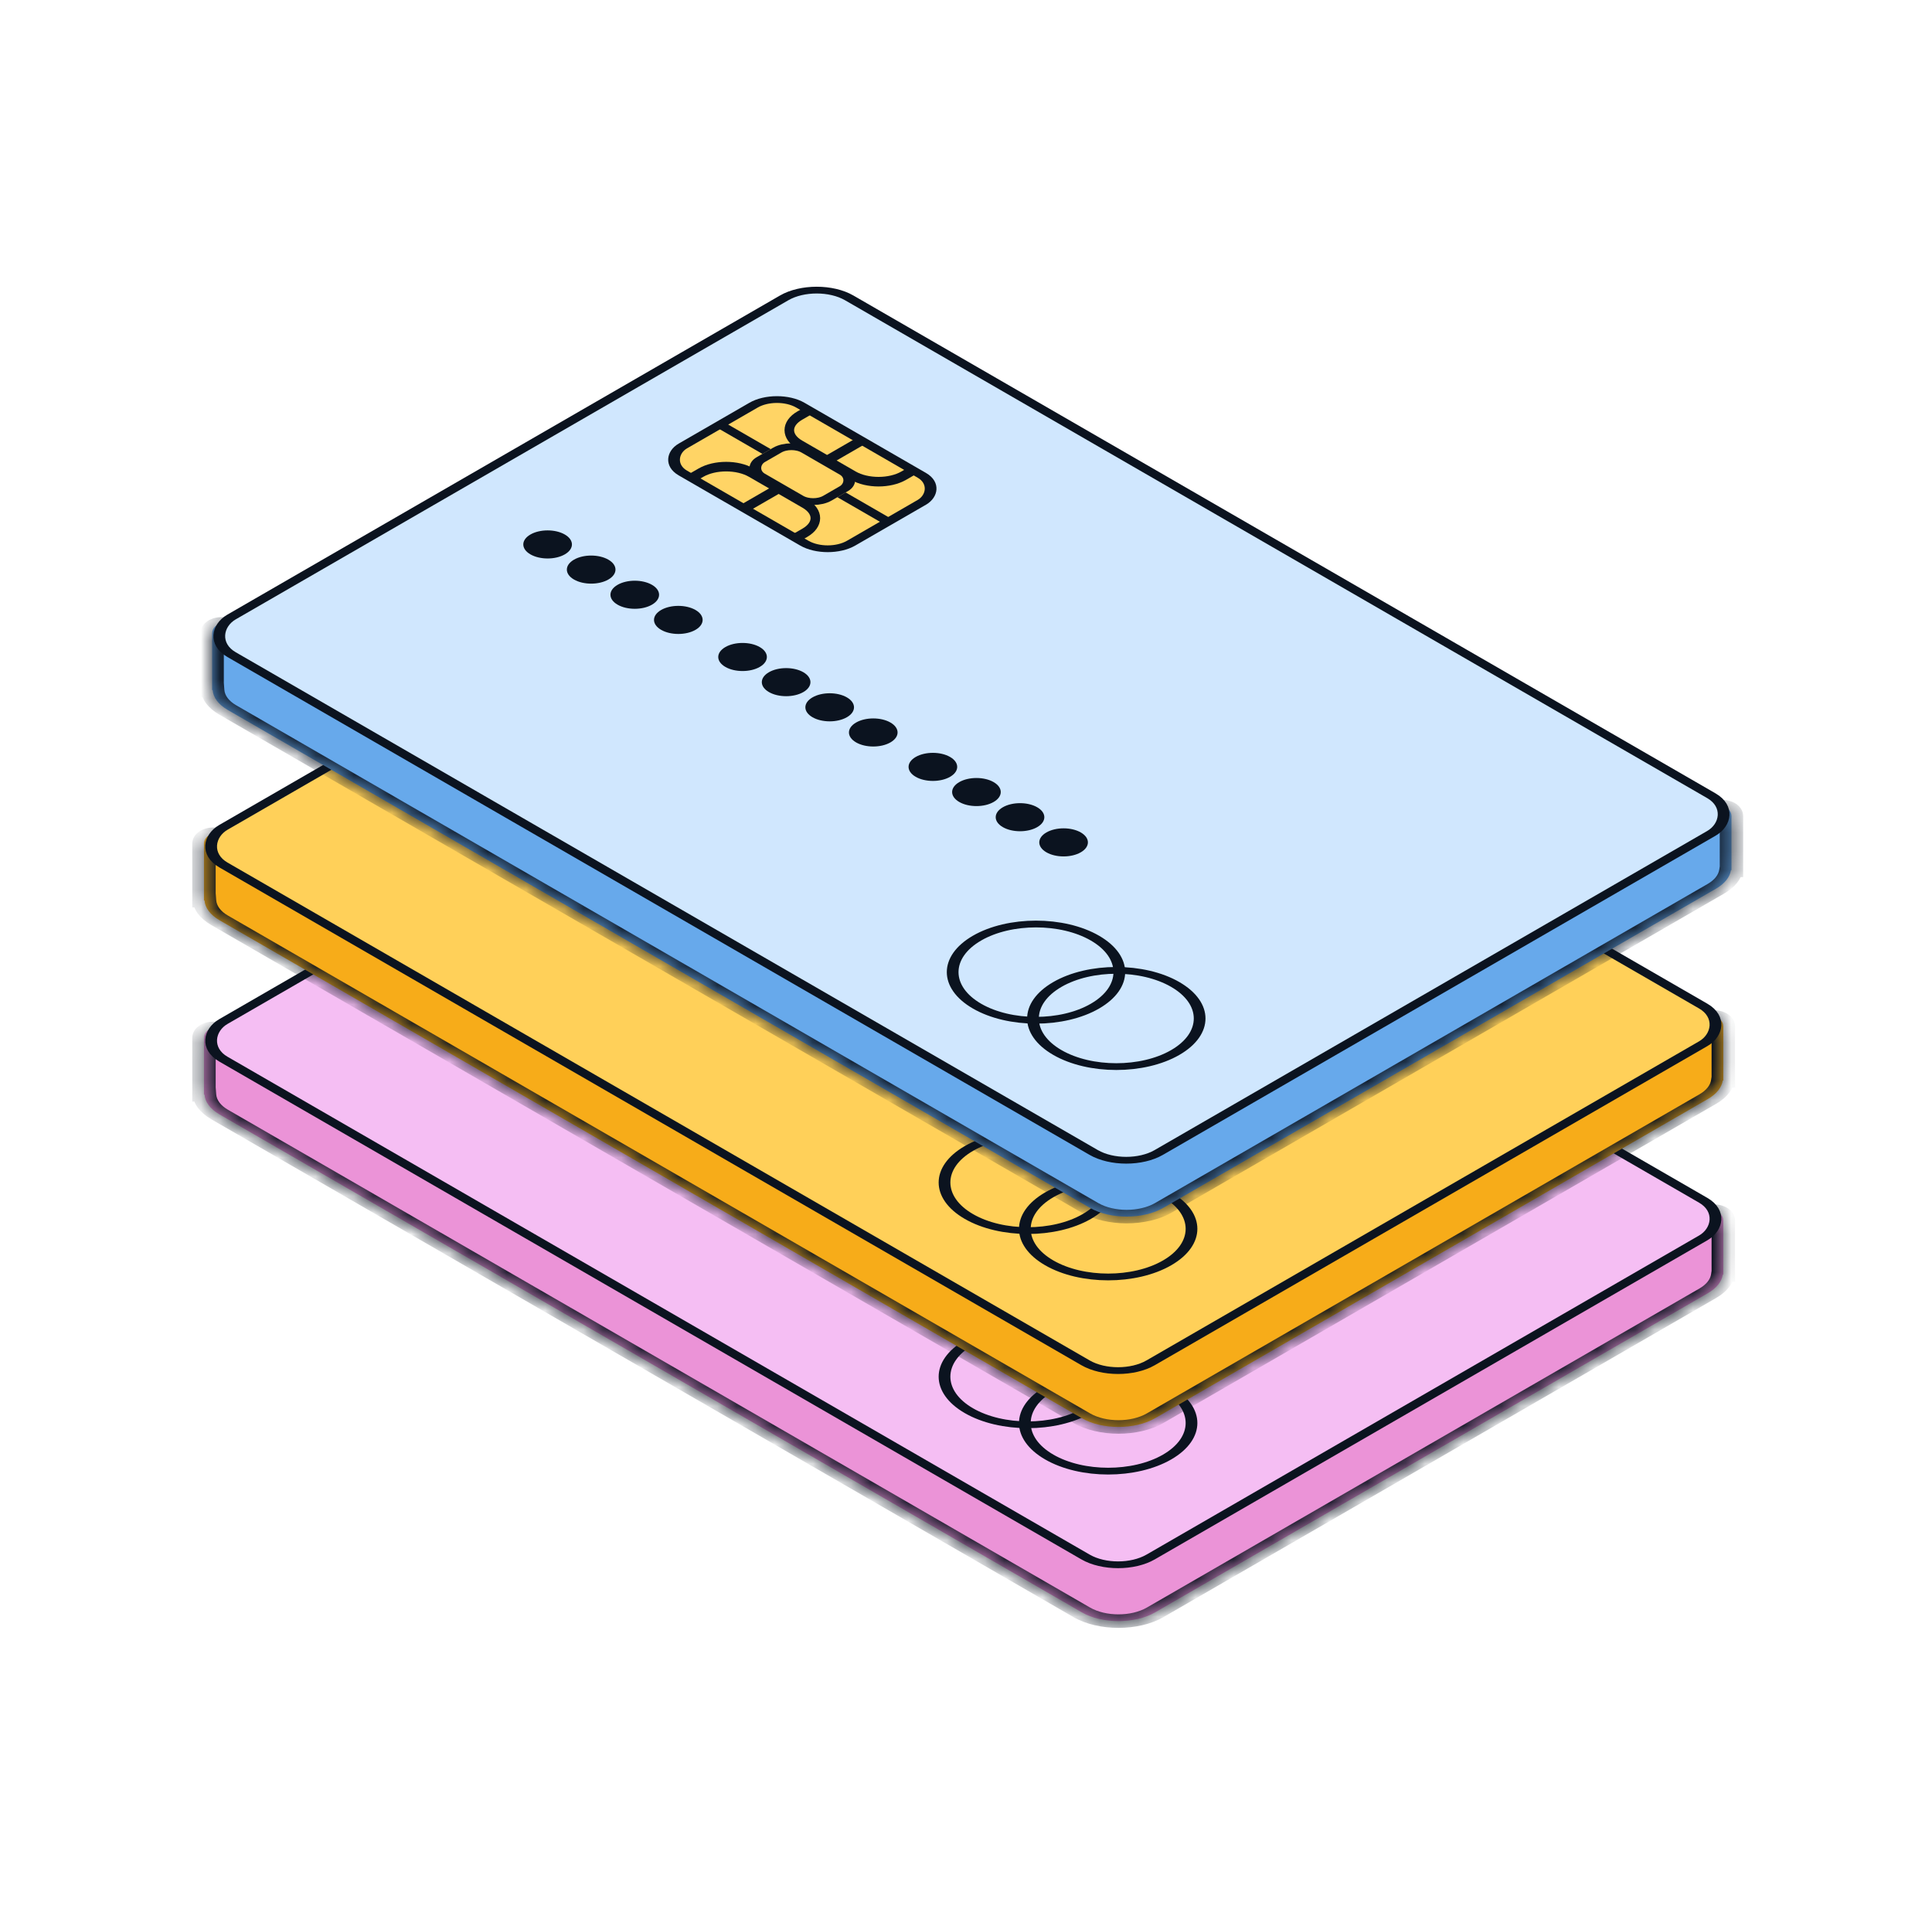 <svg width="101" height="100" viewBox="0 0 101 100" fill="none" xmlns="http://www.w3.org/2000/svg">
<mask id="path-1-inside-1_2784_6428" fill="white">
<path d="M89.591 63.305C89.866 63.305 90.09 63.529 90.09 63.805V66.627L90.062 66.627C90.008 66.98 89.748 67.325 89.279 67.596L60.389 84.275C59.33 84.887 57.612 84.887 56.553 84.275L11.48 58.253C10.981 57.964 10.719 57.592 10.691 57.214L10.663 57.215V54.254C10.663 53.978 10.887 53.754 11.163 53.754L15.436 53.754L40.37 39.358C41.429 38.747 43.146 38.747 44.205 39.358L85.682 63.305L89.591 63.305Z"/>
</mask>
<path d="M89.591 63.305C89.866 63.305 90.09 63.529 90.09 63.805V66.627L90.062 66.627C90.008 66.98 89.748 67.325 89.279 67.596L60.389 84.275C59.33 84.887 57.612 84.887 56.553 84.275L11.48 58.253C10.981 57.964 10.719 57.592 10.691 57.214L10.663 57.215V54.254C10.663 53.978 10.887 53.754 11.163 53.754L15.436 53.754L40.37 39.358C41.429 38.747 43.146 38.747 44.205 39.358L85.682 63.305L89.591 63.305Z" fill="#EB93D7"/>
<path d="M89.591 63.305L89.592 62.951L89.591 62.951L89.591 63.305ZM90.09 63.805L90.702 63.805L90.702 63.805L90.09 63.805ZM90.09 66.627L90.071 66.981L90.702 66.992L90.702 66.627L90.09 66.627ZM90.062 66.627L90.08 66.273L89.502 66.263L89.452 66.596L90.062 66.627ZM89.279 67.596L89.712 67.846L89.712 67.846L89.279 67.596ZM11.48 58.253L11.047 58.502L11.047 58.503L11.48 58.253ZM10.691 57.214L11.303 57.199L11.276 56.85L10.672 56.861L10.691 57.214ZM10.663 57.215L10.051 57.215L10.051 57.579L10.681 57.568L10.663 57.215ZM10.663 54.254L10.051 54.253L10.051 54.254L10.663 54.254ZM11.163 53.754L11.163 53.401L11.163 53.401L11.163 53.754ZM15.436 53.754L15.436 54.107L15.69 54.107L15.869 54.004L15.436 53.754ZM40.37 39.358L39.937 39.108L39.937 39.108L40.37 39.358ZM44.205 39.358L44.638 39.108L44.638 39.108L44.205 39.358ZM85.682 63.305L85.249 63.555L85.428 63.658L85.682 63.658L85.682 63.305ZM89.591 63.305L89.589 63.658C89.508 63.658 89.45 63.641 89.422 63.629C89.398 63.619 89.4 63.615 89.413 63.628C89.441 63.656 89.477 63.718 89.477 63.805L90.09 63.805L90.702 63.805C90.702 63.616 90.627 63.428 90.474 63.275C90.331 63.131 90.041 62.952 89.592 62.951L89.591 63.305ZM90.09 63.805L89.477 63.805L89.477 66.627L90.09 66.627L90.702 66.627L90.702 63.805L90.09 63.805ZM90.09 66.627L90.108 66.274L90.08 66.273L90.062 66.627L90.043 66.98L90.071 66.981L90.09 66.627ZM90.062 66.627L89.452 66.596C89.41 66.87 89.209 67.136 88.846 67.346L89.279 67.596L89.712 67.846C90.287 67.514 90.606 67.09 90.672 66.657L90.062 66.627ZM89.279 67.596L88.846 67.346L59.956 84.025L60.389 84.275L60.822 84.525L89.712 67.846L89.279 67.596ZM60.389 84.275L59.956 84.025C59.136 84.499 57.806 84.499 56.986 84.025L56.553 84.275L56.12 84.525C57.419 85.275 59.524 85.275 60.822 84.525L60.389 84.275ZM56.553 84.275L56.986 84.025L11.913 58.003L11.48 58.253L11.047 58.503L56.12 84.525L56.553 84.275ZM11.48 58.253L11.913 58.003C11.527 57.78 11.325 57.492 11.303 57.199L10.691 57.214L10.079 57.229C10.114 57.691 10.434 58.149 11.047 58.502L11.48 58.253ZM10.691 57.214L10.672 56.861L10.644 56.861L10.663 57.215L10.681 57.568L10.71 57.567L10.691 57.214ZM10.663 57.215L11.275 57.215L11.275 54.254L10.663 54.254L10.051 54.254L10.051 57.215L10.663 57.215ZM10.663 54.254L11.275 54.254C11.275 54.166 11.312 54.105 11.34 54.077C11.353 54.064 11.354 54.068 11.33 54.079C11.303 54.09 11.244 54.108 11.163 54.108L11.163 53.754L11.163 53.401C10.714 53.401 10.423 53.58 10.279 53.724C10.126 53.877 10.051 54.065 10.051 54.253L10.663 54.254ZM11.163 53.754L11.163 54.108L15.436 54.107L15.436 53.754L15.436 53.4L11.163 53.401L11.163 53.754ZM15.436 53.754L15.869 54.004L40.803 39.608L40.37 39.358L39.937 39.108L15.003 53.504L15.436 53.754ZM40.37 39.358L40.803 39.608C41.623 39.135 42.952 39.135 43.772 39.608L44.205 39.358L44.638 39.108C43.34 38.359 41.236 38.358 39.937 39.108L40.37 39.358ZM44.205 39.358L43.772 39.608L85.249 63.555L85.682 63.305L86.115 63.055L44.638 39.108L44.205 39.358ZM85.682 63.305L85.682 63.658L89.591 63.658L89.591 63.305L89.591 62.951L85.682 62.951L85.682 63.305Z" fill="#0B131F" mask="url(#path-1-inside-1_2784_6428)"/>
<rect y="0.25" width="55.975" height="37.289" rx="1.965" transform="matrix(0.866 0.5 -0.866 0.5 42.485 35.608)" fill="#F5BEF3" stroke="#0B131F" stroke-width="0.5"/>
<circle cx="1.038" cy="1.038" r="1.038" transform="matrix(0.866 0.5 -0.866 0.5 28.202 48.563)" fill="#0B131F"/>
<circle cx="1.038" cy="1.038" r="1.038" transform="matrix(0.866 0.5 -0.866 0.5 30.48 49.878)" fill="#0B131F"/>
<circle cx="1.038" cy="1.038" r="1.038" transform="matrix(0.866 0.5 -0.866 0.5 32.758 51.193)" fill="#0B131F"/>
<circle cx="1.038" cy="1.038" r="1.038" transform="matrix(0.866 0.5 -0.866 0.5 35.035 52.508)" fill="#0B131F"/>
<circle cx="1.038" cy="1.038" r="1.038" transform="matrix(0.866 0.5 -0.866 0.5 38.394 54.446)" fill="#0B131F"/>
<circle cx="1.038" cy="1.038" r="1.038" transform="matrix(0.866 0.5 -0.866 0.5 40.671 55.761)" fill="#0B131F"/>
<circle cx="1.038" cy="1.038" r="1.038" transform="matrix(0.866 0.5 -0.866 0.5 42.948 57.076)" fill="#0B131F"/>
<circle cx="1.038" cy="1.038" r="1.038" transform="matrix(0.866 0.5 -0.866 0.5 45.227 58.391)" fill="#0B131F"/>
<circle cx="1.038" cy="1.038" r="1.038" transform="matrix(0.866 0.5 -0.866 0.5 48.343 60.191)" fill="#0B131F"/>
<circle cx="1.038" cy="1.038" r="1.038" transform="matrix(0.866 0.5 -0.866 0.5 50.62 61.506)" fill="#0B131F"/>
<circle cx="1.038" cy="1.038" r="1.038" transform="matrix(0.866 0.5 -0.866 0.5 52.898 62.821)" fill="#0B131F"/>
<circle cx="1.038" cy="1.038" r="1.038" transform="matrix(0.866 0.5 -0.866 0.5 55.176 64.136)" fill="#0B131F"/>
<rect y="0.25" width="10.158" height="7.092" rx="1.411" transform="matrix(0.866 0.5 -0.866 0.5 40.407 41.49)" fill="#FFD465" stroke="#0B131F" stroke-width="0.5"/>
<rect y="0.25" width="4.026" height="2.712" rx="0.857" transform="matrix(0.866 0.5 -0.866 0.5 41.165 44.118)" stroke="#0B131F" stroke-width="0.5"/>
<line y1="-0.25" x2="2.774" y2="-0.25" transform="matrix(0.866 0.5 -0.866 0.5 37.03 43.482)" stroke="#0B131F" stroke-width="0.5"/>
<line y1="-0.25" x2="2.774" y2="-0.25" transform="matrix(0.866 0.5 -0.866 0.5 43.351 47.133)" stroke="#0B131F" stroke-width="0.5"/>
<path d="M41.835 42.606L41.383 42.867C40.655 43.288 40.655 43.969 41.383 44.39L42.81 45.213M42.81 45.213L44.58 44.191M42.81 45.213L44.183 46.006C44.911 46.427 46.092 46.427 46.821 46.006L47.272 45.745" stroke="#0B131F" stroke-width="0.5"/>
<path d="M35.765 46.111L36.216 45.85C36.944 45.429 38.125 45.429 38.853 45.85L40.28 46.674M40.28 46.674L38.51 47.696M40.28 46.674L41.653 47.466C42.382 47.887 42.382 48.569 41.653 48.989L41.202 49.25" stroke="#0B131F" stroke-width="0.5"/>
<circle cx="3.807" cy="3.807" r="3.557" transform="matrix(0.866 0.5 -0.866 0.5 53.733 68.15)" stroke="#0B131F" stroke-width="0.5"/>
<circle cx="3.807" cy="3.807" r="3.557" transform="matrix(0.866 0.5 -0.866 0.5 57.933 70.572)" stroke="#0B131F" stroke-width="0.5"/>
<mask id="path-24-inside-2_2784_6428" fill="white">
<path d="M89.591 53.156C89.866 53.156 90.09 53.38 90.09 53.656V56.478L90.062 56.477C90.008 56.831 89.748 57.176 89.279 57.447L60.389 74.126C59.33 74.738 57.612 74.738 56.553 74.126L11.48 48.103C10.981 47.815 10.719 47.442 10.691 47.065L10.663 47.065V44.104C10.663 43.828 10.887 43.605 11.163 43.605L15.436 43.604L40.37 29.209C41.429 28.597 43.146 28.598 44.205 29.209L85.682 53.156L89.591 53.156Z"/>
</mask>
<path d="M89.591 53.156C89.866 53.156 90.09 53.38 90.09 53.656V56.478L90.062 56.477C90.008 56.831 89.748 57.176 89.279 57.447L60.389 74.126C59.33 74.738 57.612 74.738 56.553 74.126L11.48 48.103C10.981 47.815 10.719 47.442 10.691 47.065L10.663 47.065V44.104C10.663 43.828 10.887 43.605 11.163 43.605L15.436 43.604L40.37 29.209C41.429 28.597 43.146 28.598 44.205 29.209L85.682 53.156L89.591 53.156Z" fill="#F7AC19"/>
<path d="M89.591 53.156L89.592 52.802L89.591 52.802L89.591 53.156ZM90.09 53.656L90.702 53.656L90.702 53.656L90.09 53.656ZM90.09 56.478L90.071 56.831L90.702 56.842L90.702 56.478L90.09 56.478ZM90.062 56.477L90.08 56.124L89.502 56.114L89.452 56.446L90.062 56.477ZM89.279 57.447L89.712 57.697L89.712 57.697L89.279 57.447ZM56.553 74.126L56.986 73.876L56.553 74.126ZM11.48 48.103L11.047 48.353L11.047 48.353L11.48 48.103ZM10.691 47.065L11.303 47.049L11.276 46.701L10.672 46.711L10.691 47.065ZM10.663 47.065L10.051 47.065L10.051 47.43L10.681 47.419L10.663 47.065ZM10.663 44.104L10.051 44.104L10.051 44.104L10.663 44.104ZM11.163 43.605L11.163 43.251L11.163 43.251L11.163 43.605ZM15.436 43.604L15.436 43.958L15.69 43.958L15.869 43.854L15.436 43.604ZM40.37 29.209L39.937 28.959L39.937 28.959L40.37 29.209ZM44.205 29.209L44.638 28.959L44.638 28.959L44.205 29.209ZM85.682 53.156L85.249 53.406L85.428 53.509L85.682 53.509L85.682 53.156ZM89.591 53.156L89.589 53.509C89.508 53.509 89.45 53.492 89.422 53.48C89.398 53.47 89.4 53.465 89.413 53.479C89.441 53.506 89.477 53.568 89.477 53.656L90.09 53.656L90.702 53.656C90.702 53.467 90.627 53.279 90.474 53.126C90.331 52.982 90.041 52.803 89.592 52.802L89.591 53.156ZM90.09 53.656L89.477 53.656L89.477 56.478L90.09 56.478L90.702 56.478L90.702 53.656L90.09 53.656ZM90.09 56.478L90.108 56.124L90.08 56.124L90.062 56.477L90.043 56.831L90.071 56.831L90.09 56.478ZM90.062 56.477L89.452 56.446C89.41 56.721 89.209 56.987 88.846 57.197L89.279 57.447L89.712 57.697C90.287 57.365 90.606 56.941 90.672 56.508L90.062 56.477ZM89.279 57.447L88.846 57.197L59.956 73.876L60.389 74.126L60.822 74.376L89.712 57.697L89.279 57.447ZM60.389 74.126L59.956 73.876C59.136 74.35 57.806 74.35 56.986 73.876L56.553 74.126L56.12 74.376C57.419 75.126 59.524 75.126 60.822 74.376L60.389 74.126ZM56.553 74.126L56.986 73.876L11.913 47.853L11.48 48.103L11.047 48.353L56.12 74.376L56.553 74.126ZM11.48 48.103L11.913 47.853C11.527 47.631 11.325 47.343 11.303 47.049L10.691 47.065L10.079 47.08C10.114 47.542 10.434 47.999 11.047 48.353L11.48 48.103ZM10.691 47.065L10.672 46.711L10.644 46.712L10.663 47.065L10.681 47.419L10.71 47.418L10.691 47.065ZM10.663 47.065L11.275 47.065L11.275 44.104L10.663 44.104L10.051 44.104L10.051 47.065L10.663 47.065ZM10.663 44.104L11.275 44.104C11.275 44.017 11.312 43.956 11.34 43.928C11.353 43.915 11.354 43.919 11.33 43.929C11.303 43.941 11.244 43.958 11.163 43.958L11.163 43.605L11.163 43.251C10.714 43.251 10.423 43.43 10.279 43.574C10.126 43.727 10.051 43.915 10.051 44.104L10.663 44.104ZM11.163 43.605L11.163 43.958L15.436 43.958L15.436 43.604L15.436 43.251L11.163 43.251L11.163 43.605ZM15.436 43.604L15.869 43.854L40.803 29.459L40.37 29.209L39.937 28.959L15.003 43.354L15.436 43.604ZM40.37 29.209L40.803 29.459C41.623 28.986 42.952 28.986 43.772 29.459L44.205 29.209L44.638 28.959C43.34 28.21 41.236 28.209 39.937 28.959L40.37 29.209ZM44.205 29.209L43.772 29.459L85.249 53.406L85.682 53.156L86.115 52.906L44.638 28.959L44.205 29.209ZM85.682 53.156L85.682 53.509L89.591 53.509L89.591 53.156L89.591 52.802L85.682 52.802L85.682 53.156Z" fill="#0B131F" mask="url(#path-24-inside-2_2784_6428)"/>
<rect y="0.25" width="55.975" height="37.289" rx="1.965" transform="matrix(0.866 0.5 -0.866 0.5 42.485 25.458)" fill="#FFD059" stroke="#0B131F" stroke-width="0.5"/>
<circle cx="1.038" cy="1.038" r="1.038" transform="matrix(0.866 0.5 -0.866 0.5 28.202 38.414)" fill="#0B131F"/>
<circle cx="1.038" cy="1.038" r="1.038" transform="matrix(0.866 0.5 -0.866 0.5 30.48 39.729)" fill="#0B131F"/>
<circle cx="1.038" cy="1.038" r="1.038" transform="matrix(0.866 0.5 -0.866 0.5 32.758 41.044)" fill="#0B131F"/>
<circle cx="1.038" cy="1.038" r="1.038" transform="matrix(0.866 0.5 -0.866 0.5 35.035 42.359)" fill="#0B131F"/>
<circle cx="1.038" cy="1.038" r="1.038" transform="matrix(0.866 0.5 -0.866 0.5 38.394 44.297)" fill="#0B131F"/>
<circle cx="1.038" cy="1.038" r="1.038" transform="matrix(0.866 0.5 -0.866 0.5 40.671 45.612)" fill="#0B131F"/>
<circle cx="1.038" cy="1.038" r="1.038" transform="matrix(0.866 0.5 -0.866 0.5 42.948 46.927)" fill="#0B131F"/>
<circle cx="1.038" cy="1.038" r="1.038" transform="matrix(0.866 0.5 -0.866 0.5 45.227 48.242)" fill="#0B131F"/>
<circle cx="1.038" cy="1.038" r="1.038" transform="matrix(0.866 0.5 -0.866 0.5 48.343 50.041)" fill="#0B131F"/>
<circle cx="1.038" cy="1.038" r="1.038" transform="matrix(0.866 0.5 -0.866 0.5 50.62 51.356)" fill="#0B131F"/>
<circle cx="1.038" cy="1.038" r="1.038" transform="matrix(0.866 0.5 -0.866 0.5 52.898 52.671)" fill="#0B131F"/>
<circle cx="1.038" cy="1.038" r="1.038" transform="matrix(0.866 0.5 -0.866 0.5 55.176 53.986)" fill="#0B131F"/>
<rect y="0.25" width="10.158" height="7.092" rx="1.411" transform="matrix(0.866 0.5 -0.866 0.5 40.407 31.341)" fill="#FFD465" stroke="#0B131F" stroke-width="0.5"/>
<rect y="0.25" width="4.026" height="2.712" rx="0.857" transform="matrix(0.866 0.5 -0.866 0.5 41.165 33.969)" stroke="#0B131F" stroke-width="0.5"/>
<line y1="-0.25" x2="2.774" y2="-0.25" transform="matrix(0.866 0.5 -0.866 0.5 37.03 33.333)" stroke="#0B131F" stroke-width="0.5"/>
<line y1="-0.25" x2="2.774" y2="-0.25" transform="matrix(0.866 0.5 -0.866 0.5 43.351 36.983)" stroke="#0B131F" stroke-width="0.5"/>
<path d="M41.835 32.457L41.383 32.718C40.655 33.138 40.655 33.82 41.383 34.24L42.81 35.064M42.81 35.064L44.58 34.042M42.81 35.064L44.183 35.857C44.911 36.277 46.092 36.277 46.821 35.857L47.272 35.596" stroke="#0B131F" stroke-width="0.5"/>
<path d="M35.765 35.961L36.216 35.701C36.944 35.28 38.125 35.28 38.853 35.701L40.28 36.524M40.28 36.524L38.51 37.546M40.28 36.524L41.653 37.317C42.382 37.737 42.382 38.419 41.653 38.84L41.202 39.1" stroke="#0B131F" stroke-width="0.5"/>
<circle cx="3.807" cy="3.807" r="3.557" transform="matrix(0.866 0.5 -0.866 0.5 53.733 58)" stroke="#0B131F" stroke-width="0.5"/>
<circle cx="3.807" cy="3.807" r="3.557" transform="matrix(0.866 0.5 -0.866 0.5 57.933 60.423)" stroke="#0B131F" stroke-width="0.5"/>
<mask id="path-47-inside-3_2784_6428" fill="white">
<path d="M90.016 42.16C90.292 42.16 90.516 42.385 90.516 42.661L90.517 45.483L90.489 45.482C90.435 45.836 90.175 46.181 89.706 46.452L60.816 63.132C59.757 63.743 58.039 63.743 56.98 63.132L11.907 37.109C11.407 36.82 11.145 36.447 11.117 36.07L11.089 36.07L11.09 33.11C11.09 32.834 11.313 32.61 11.589 32.61L15.863 32.61L40.797 18.214C41.856 17.603 43.574 17.603 44.633 18.214L86.11 42.161L90.016 42.16Z"/>
</mask>
<path d="M90.016 42.16C90.292 42.16 90.516 42.385 90.516 42.661L90.517 45.483L90.489 45.482C90.435 45.836 90.175 46.181 89.706 46.452L60.816 63.132C59.757 63.743 58.039 63.743 56.98 63.132L11.907 37.109C11.407 36.82 11.145 36.447 11.117 36.07L11.089 36.07L11.09 33.11C11.09 32.834 11.313 32.61 11.589 32.61L15.863 32.61L40.797 18.214C41.856 17.603 43.574 17.603 44.633 18.214L86.11 42.161L90.016 42.16Z" fill="#67A9EB"/>
<path d="M90.016 42.16L90.016 41.807L90.016 41.807L90.016 42.16ZM90.516 42.661L89.904 42.661L89.904 42.661L90.516 42.661ZM90.517 45.483L90.499 45.836L91.129 45.847L91.129 45.483L90.517 45.483ZM90.489 45.482L90.508 45.129L89.93 45.119L89.879 45.451L90.489 45.482ZM89.706 46.452L90.139 46.702L90.139 46.702L89.706 46.452ZM56.98 63.132L56.547 63.382L56.547 63.382L56.98 63.132ZM11.907 37.109L11.474 37.359L11.907 37.109ZM11.117 36.07L11.729 36.054L11.702 35.706L11.098 35.716L11.117 36.07ZM11.089 36.07L10.476 36.07L10.476 36.434L11.107 36.423L11.089 36.07ZM11.09 33.11L11.702 33.11L11.702 33.11L11.09 33.11ZM11.589 32.61L11.589 32.256L11.587 32.256L11.589 32.61ZM15.863 32.61L15.863 32.963L16.117 32.963L16.296 32.86L15.863 32.61ZM40.797 18.214L40.364 17.964L40.364 17.964L40.797 18.214ZM44.633 18.214L45.066 17.964L44.633 18.214ZM86.11 42.161L85.677 42.411L85.856 42.514L86.11 42.514L86.11 42.161ZM90.016 42.16L90.016 42.514C89.934 42.514 89.876 42.496 89.849 42.485C89.825 42.475 89.826 42.47 89.839 42.484C89.867 42.512 89.904 42.574 89.904 42.661L90.516 42.661L91.129 42.661C91.129 42.472 91.053 42.284 90.9 42.131C90.757 41.987 90.466 41.807 90.016 41.807L90.016 42.16ZM90.516 42.661L89.904 42.661L89.905 45.483L90.517 45.483L91.129 45.483L91.129 42.661L90.516 42.661ZM90.517 45.483L90.536 45.129L90.508 45.129L90.489 45.482L90.471 45.836L90.499 45.836L90.517 45.483ZM90.489 45.482L89.879 45.451C89.837 45.726 89.636 45.992 89.273 46.202L89.706 46.452L90.139 46.702C90.714 46.37 91.033 45.946 91.099 45.513L90.489 45.482ZM89.706 46.452L89.273 46.202L60.383 62.882L60.816 63.132L61.249 63.382L90.139 46.702L89.706 46.452ZM60.816 63.132L60.383 62.882C59.563 63.355 58.233 63.355 57.413 62.882L56.98 63.132L56.547 63.382C57.845 64.131 59.95 64.131 61.249 63.382L60.816 63.132ZM56.98 63.132L57.413 62.882L12.34 36.859L11.907 37.109L11.474 37.359L56.547 63.382L56.98 63.132ZM11.907 37.109L12.34 36.859C11.954 36.636 11.751 36.348 11.729 36.054L11.117 36.07L10.505 36.085C10.54 36.547 10.861 37.005 11.474 37.359L11.907 37.109ZM11.117 36.07L11.098 35.716L11.07 35.717L11.089 36.07L11.107 36.423L11.135 36.423L11.117 36.07ZM11.089 36.07L11.701 36.07L11.702 33.11L11.09 33.11L10.477 33.11L10.476 36.07L11.089 36.07ZM11.09 33.11L11.702 33.11C11.702 33.022 11.739 32.961 11.766 32.933C11.78 32.919 11.781 32.924 11.757 32.934C11.73 32.946 11.671 32.963 11.59 32.963L11.589 32.61L11.587 32.256C11.138 32.257 10.849 32.436 10.705 32.58C10.552 32.733 10.477 32.921 10.477 33.11L11.09 33.11ZM11.589 32.61L11.589 32.963L15.863 32.963L15.863 32.61L15.863 32.256L11.589 32.256L11.589 32.61ZM15.863 32.61L16.296 32.86L41.23 18.464L40.797 18.214L40.364 17.964L15.43 32.36L15.863 32.61ZM40.797 18.214L41.23 18.464C42.05 17.991 43.38 17.991 44.2 18.464L44.633 18.214L45.066 17.964C43.767 17.215 41.662 17.215 40.364 17.964L40.797 18.214ZM44.633 18.214L44.2 18.464L85.677 42.411L86.11 42.161L86.543 41.911L45.066 17.964L44.633 18.214ZM86.11 42.161L86.11 42.514L90.016 42.514L90.016 42.16L90.016 41.807L86.11 41.807L86.11 42.161Z" fill="#0B131F" mask="url(#path-47-inside-3_2784_6428)"/>
<rect y="0.25" width="55.975" height="37.289" rx="1.965" transform="matrix(0.866 0.5 -0.866 0.5 42.911 14.463)" fill="#D0E7FE" stroke="#0B131F" stroke-width="0.5"/>
<circle cx="1.038" cy="1.038" r="1.038" transform="matrix(0.866 0.5 -0.866 0.5 28.628 27.419)" fill="#0B131F"/>
<circle cx="1.038" cy="1.038" r="1.038" transform="matrix(0.866 0.5 -0.866 0.5 30.905 28.734)" fill="#0B131F"/>
<circle cx="1.038" cy="1.038" r="1.038" transform="matrix(0.866 0.5 -0.866 0.5 33.184 30.049)" fill="#0B131F"/>
<circle cx="1.038" cy="1.038" r="1.038" transform="matrix(0.866 0.5 -0.866 0.5 35.461 31.364)" fill="#0B131F"/>
<circle cx="1.038" cy="1.038" r="1.038" transform="matrix(0.866 0.5 -0.866 0.5 38.819 33.302)" fill="#0B131F"/>
<circle cx="1.038" cy="1.038" r="1.038" transform="matrix(0.866 0.5 -0.866 0.5 41.097 34.617)" fill="#0B131F"/>
<circle cx="1.038" cy="1.038" r="1.038" transform="matrix(0.866 0.5 -0.866 0.5 43.374 35.932)" fill="#0B131F"/>
<circle cx="1.038" cy="1.038" r="1.038" transform="matrix(0.866 0.5 -0.866 0.5 45.652 37.247)" fill="#0B131F"/>
<circle cx="1.038" cy="1.038" r="1.038" transform="matrix(0.866 0.5 -0.866 0.5 48.769 39.046)" fill="#0B131F"/>
<circle cx="1.038" cy="1.038" r="1.038" transform="matrix(0.866 0.5 -0.866 0.5 51.046 40.361)" fill="#0B131F"/>
<circle cx="1.038" cy="1.038" r="1.038" transform="matrix(0.866 0.5 -0.866 0.5 53.324 41.676)" fill="#0B131F"/>
<circle cx="1.038" cy="1.038" r="1.038" transform="matrix(0.866 0.5 -0.866 0.5 55.602 42.992)" fill="#0B131F"/>
<rect y="0.25" width="10.158" height="7.092" rx="1.411" transform="matrix(0.866 0.5 -0.866 0.5 40.833 20.346)" fill="#FFD465" stroke="#0B131F" stroke-width="0.5"/>
<rect y="0.25" width="4.026" height="2.712" rx="0.857" transform="matrix(0.866 0.5 -0.866 0.5 41.59 22.974)" stroke="#0B131F" stroke-width="0.5"/>
<line y1="-0.25" x2="2.774" y2="-0.25" transform="matrix(0.866 0.5 -0.866 0.5 37.456 22.338)" stroke="#0B131F" stroke-width="0.5"/>
<line y1="-0.25" x2="2.774" y2="-0.25" transform="matrix(0.866 0.5 -0.866 0.5 43.776 25.988)" stroke="#0B131F" stroke-width="0.5"/>
<path d="M42.261 21.462L41.809 21.723C41.081 22.143 41.081 22.825 41.809 23.245L43.236 24.069M43.236 24.069L45.006 23.047M43.236 24.069L44.609 24.862C45.337 25.282 46.518 25.282 47.246 24.862L47.698 24.601" stroke="#0B131F" stroke-width="0.5"/>
<path d="M36.19 24.966L36.642 24.706C37.37 24.285 38.551 24.285 39.279 24.706L40.706 25.529M40.706 25.529L38.936 26.551M40.706 25.529L42.079 26.322C42.807 26.742 42.807 27.424 42.079 27.845L41.627 28.105" stroke="#0B131F" stroke-width="0.5"/>
<circle cx="3.807" cy="3.807" r="3.557" transform="matrix(0.866 0.5 -0.866 0.5 54.159 47.005)" stroke="#0B131F" stroke-width="0.5"/>
<circle cx="3.807" cy="3.807" r="3.557" transform="matrix(0.866 0.5 -0.866 0.5 58.358 49.428)" stroke="#0B131F" stroke-width="0.5"/>
</svg>
